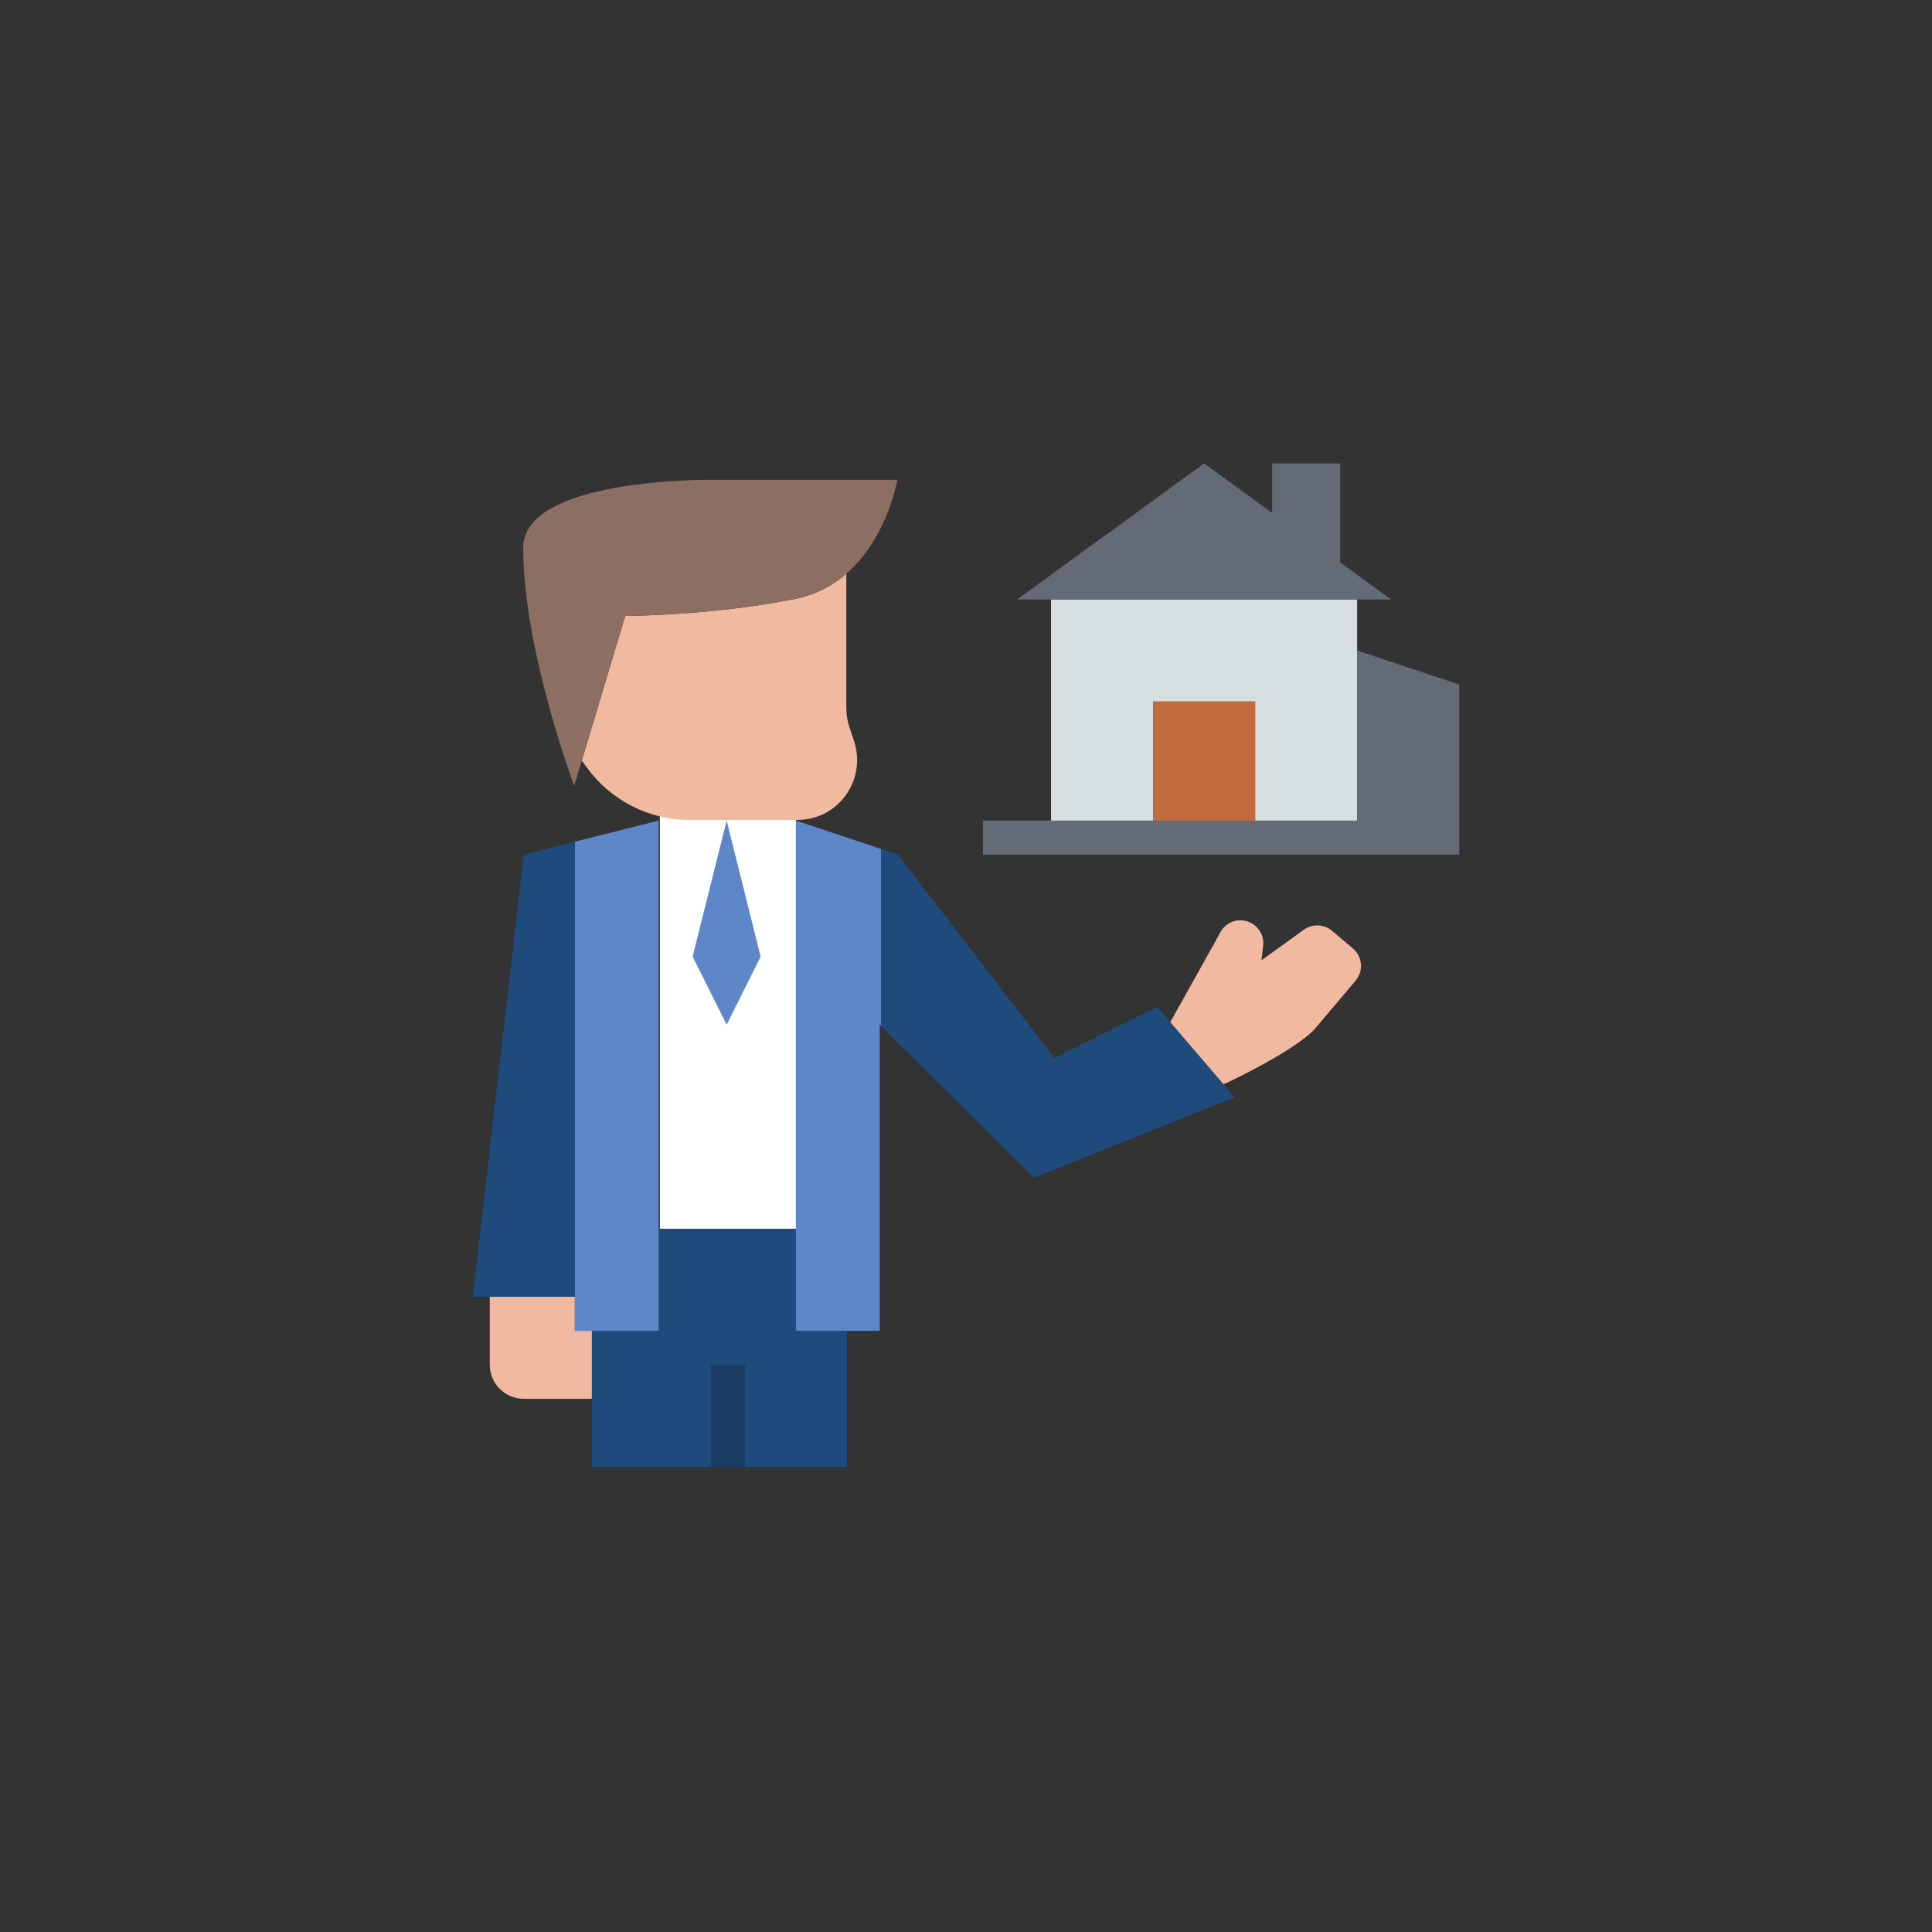 <svg width="71" height="71" viewBox="0 0 71 71" fill="none" xmlns="http://www.w3.org/2000/svg">
<rect x="0" y="0" width="71" height="71" fill="#333333" stroke="none"/>
<path d="M24.25 29.531H29.25V45.156H24.25V29.531Z" fill="white"/>
<path d="M21.75 45.156H31.125V53.906H21.75V45.156Z" fill="#1E4B7C"/>
<path d="M21.125 47.656H18V50.156C18 50.847 18.559 51.406 19.25 51.406H21.75V48.906H21.125V47.656Z" fill="#F2B9A1"/>
<path d="M21.125 30.933V38.281V47.656V48.906H24.204V30.156L21.125 30.933Z" fill="#5E87CA"/>
<path d="M49.875 22.031H38.625V30.781H42.375V25.781H46.125V30.781H49.875V23.906V22.031Z" fill="#D6DEE0"/>
<path d="M42.375 25.781H46.125V30.781H42.375V25.781Z" fill="#C16B3F"/>
<path d="M26.704 37.656L27.954 35.156L26.704 30.156L25.454 35.156L26.704 37.656Z" fill="#5E87CA"/>
<path d="M51.125 22.031L49.25 20.667V17.031H46.75V18.849L44.25 17.031L37.375 22.031H38.625H49.875H51.125Z" fill="#656B76"/>
<path d="M49.718 34.854L48.95 34.206C48.656 33.957 48.23 33.941 47.918 34.166L46.359 35.289L46.419 34.756C46.499 34.061 45.745 33.58 45.148 33.944C45.004 34.032 44.889 34.161 44.82 34.316L43.006 37.567L44.961 39.851C46.107 39.321 47.839 38.38 48.343 37.783L49.818 36.037C50.116 35.683 50.072 35.153 49.718 34.854Z" fill="#F2B9A1"/>
<path d="M42.52 36.999L38.749 38.881L33 31.406L32.375 31.198V37.702L32.329 37.656L38 43.281L45.364 40.324L42.52 36.999Z" fill="#1E4B7C"/>
<path d="M31.215 26.722C31.14 26.497 31.102 26.262 31.102 26.026V21.084C30.608 21.512 29.994 21.856 29.227 22.009C26.102 22.634 22.977 22.634 22.977 22.634L21.381 27.952L21.577 28.22C22.457 29.423 23.858 30.134 25.348 30.134H29.248C29.676 30.134 30.108 30.034 30.468 29.802C31.363 29.227 31.696 28.167 31.387 27.238L31.215 26.722Z" fill="#F2B9A1"/>
<path d="M19.227 20.133C19.227 23.883 21.102 28.883 21.102 28.883L22.977 22.633C22.977 22.633 26.102 22.633 29.227 22.008C29.994 21.855 30.608 21.512 31.102 21.084C32.62 19.767 32.977 17.633 32.977 17.633H26.102C26.102 17.633 19.227 17.556 19.227 20.133Z" fill="#8D6E63"/>
<path d="M26.125 50.156H27.375V53.906H26.125V50.156Z" fill="#183C63"/>
<path d="M49.875 23.906V30.156H36.125V31.406H53.625V25.156L49.875 23.906Z" fill="#656B76"/>
<path d="M19.25 31.406L17.375 47.656H18H21.125V38.281V30.933L19.25 31.406Z" fill="#1E4B7C"/>
<path d="M32.375 31.198L29.25 30.156V48.906H32.329V37.656L32.375 37.702V31.198Z" fill="#5E87CA"/>
</svg>
